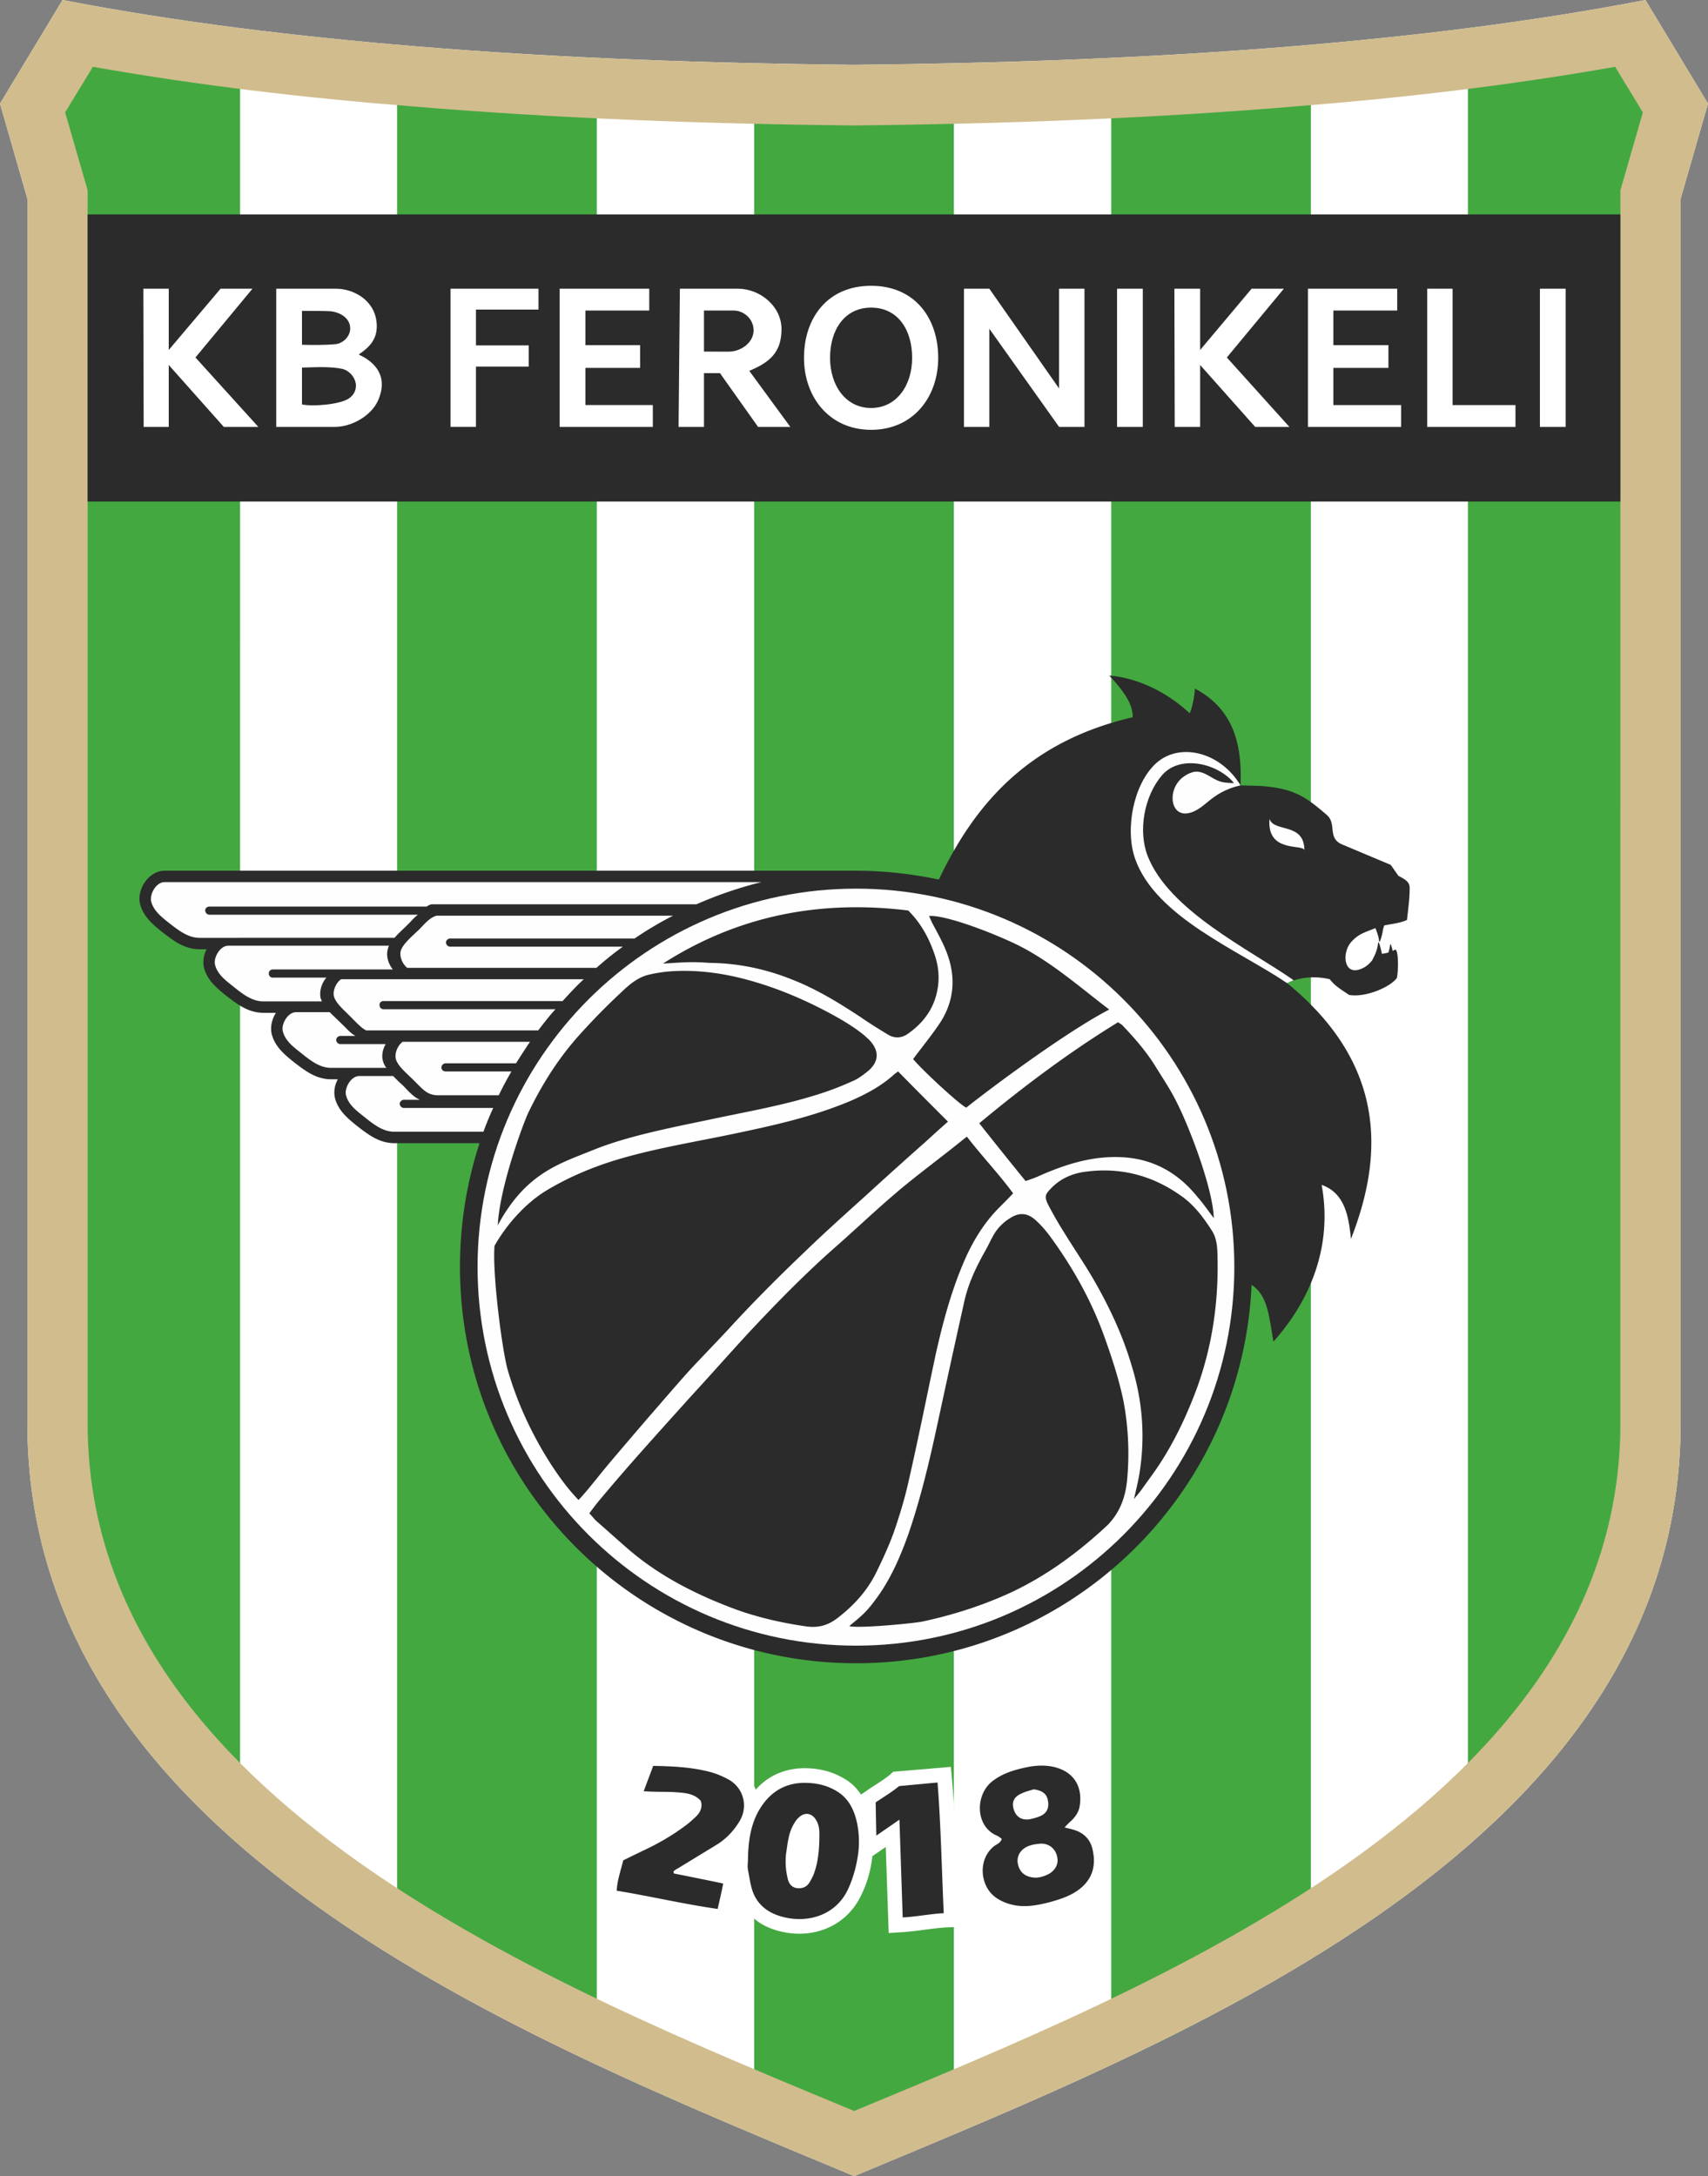 <svg xmlns="http://www.w3.org/2000/svg" xml:space="preserve" width="275" height="350.266"><rect width="100%" height="100%" fill="#808080" stroke="none"/><path fill="#FFF" fill-rule="evenodd" d="M137.526 350.266c52.872-22.134 133.067-53.185 133.067-121.212V31.995c1.47-5.088 2.938-10.229 4.407-15.316Q269.963 8.34 264.93 0c-18.778 3.619-37.766 5.874-56.804 7.448-23.446 1.94-46.996 2.728-70.495 2.989h-.209c-23.551-.262-47.101-1.049-70.546-2.989C47.834 5.874 28.848 3.619 10.07 0L0 16.679c1.468 5.088 2.938 10.229 4.406 15.316v197.059c0 68.027 80.197 99.078 133.12 121.212" clip-rule="evenodd"/><path fill="#43A840" fill-rule="evenodd" d="M260.051 9.179c-7.867 1.416-15.735 2.57-23.707 3.566v272.063c14.79-14.844 25.596-33.83 25.596-55.754V30.631l.733-2.569c.945-3.306 1.889-6.662 2.886-9.966-1.469-2.466-4.038-6.452-5.508-8.917m-48.988 6.189-2.15.157a821 821 0 0 1-30.002 1.94V322.78c10.961-5.296 21.977-11.171 32.152-17.833zm-57.487 2.938c-5.298.157-10.543.262-15.84.314h-.472a805 805 0 0 1-15.84-.314v315.806c5.56 2.359 10.962 4.563 16.102 6.715 5.087-2.152 10.491-4.355 16.05-6.715zm-57.486-.84a825 825 0 0 1-30.002-1.94l-2.15-.157v289.58c10.228 6.662 21.19 12.537 32.153 17.833V17.466zm-57.434-4.721c-7.973-.996-15.84-2.15-23.708-3.566-1.469 2.465-4.039 6.451-5.508 8.917.997 3.304 1.94 6.66 2.885 9.966l.734 2.569v198.423c0 21.924 10.805 40.91 25.596 55.754z" clip-rule="evenodd"/><path fill="#D1BC8D" fill-rule="evenodd" d="M137.526 350.266c52.872-22.134 133.067-53.185 133.067-121.212V31.995c1.47-5.088 2.938-10.229 4.407-15.316Q269.963 8.34 264.93 0c-18.778 3.619-37.766 5.874-56.804 7.448-23.446 1.94-46.996 2.728-70.495 2.989h-.209c-23.551-.262-47.101-1.049-70.546-2.989C47.834 5.874 28.848 3.619 10.07 0L0 16.679c1.468 5.088 2.938 10.229 4.406 15.316v197.059c0 68.027 80.197 99.078 133.12 121.212M260.051 10.752c-16.89 2.99-33.987 4.983-51.139 6.348-23.708 1.992-47.416 2.832-71.176 3.094h-.472c-23.761-.262-47.469-1.102-71.176-3.094-17.151-1.364-34.25-3.357-51.139-6.348-1.469 2.466-2.99 4.878-4.459 7.344 1.207 4.144 2.413 8.339 3.62 12.535v198.423c0 60.895 75.372 90.739 123.417 110.723 47.993-19.983 123.366-49.828 123.366-110.723V30.631c1.205-4.196 2.412-8.392 3.617-12.535-1.468-2.466-2.989-4.878-4.459-7.344" clip-rule="evenodd"/><path fill="#2B2B2B" fill-rule="evenodd" d="M14.109 34.512h246.782v46.21H14.109zM137.84 140.148c4.564 0 9.021.524 13.322 1.417 5.822-12.222 14.478-22.24 31.209-26.121.052-2.255-1.677-4.459-3.777-6.714 4.932.42 9.599 2.938 12.956 6.084.42-.997.734-2.465.841-3.986 6.294 3.357 7.604 9.075 7.342 15.578 1.993.104 2.938 0 4.879.262 4.091.525 5.927 1.836 9.021 4.512 1.626 1.416.052 3.672 2.414 4.721 2.884 1.206 4.981 2.098 7.867 3.304.419.577.839 1.207 1.258 1.783 2.046.997 1.783 1.521 1.783 2.623-.052 1.521-.262 2.99-.419 4.458-1.103.524-2.465.63-3.672.892-.104.368-.21.63-.262 1.102 0 .053-.472 2.099-.576 1.364 0-.473-.316-1.417-.579-2.046-1.571.682-2.727.84-4.038 2.412-1.415 1.836-.996 5.665 2.203 3.935.473-.263.893-.629 1.312-1.154.472-.892.84-1.679.945-2.728.104-.787.576 1.417.629 1.679.313-.053.681-.104 1.048-.21.104-.367.211-.734.264-1.153.053-.524.262.21.419.891.157-.052.262-.157.419-.209.524.052.524 3.252.263 4.563-1.101 1.521-5.142 3.199-7.711 2.728-1.31-.892-2.308-1.47-3.094-2.519-2.149-.523-4.721-.419-6.871.63 16.206 13.218 15.42 28.062 10.279 41.173-.366-3.67-.995-7.395-4.72-8.706 1.836 9.966-1.94 18.726-7.763 25.229-.733-4.249-.943-7.448-3.515-9.127-1.521 33.882-29.425 60.895-63.675 60.895-35.247 0-63.78-28.532-63.78-63.779A64.2 64.2 0 0 1 77.208 184h-13.69c-2.413 0-4.144-1.312-5.979-2.729-1.573-1.26-3.094-2.518-3.618-4.563-.211-.997-.053-2.045.471-2.989h-1.049c-2.412 0-4.144-1.313-5.979-2.728-1.574-1.26-3.095-2.519-3.62-4.563-.262-1.154.052-2.413.682-3.409h-1.993c-2.413 0-4.144-1.312-5.979-2.728-1.574-1.259-3.095-2.519-3.62-4.563-.209-.944-.052-1.993.42-2.938h-1.102c-2.412 0-4.144-1.311-5.979-2.728-1.573-1.259-3.094-2.518-3.618-4.563-.578-2.361 1.416-5.351 3.934-5.351H137.84" clip-rule="evenodd"/><path fill="#FEFEFE" fill-rule="evenodd" d="M137.84 143.033c33.622 0 60.896 27.274 60.896 60.896 0 33.674-27.274 60.948-60.896 60.948-33.673 0-60.948-27.274-60.948-60.948.001-33.621 27.275-60.896 60.948-60.896" clip-rule="evenodd"/><path fill="#FEFEFE" d="M207.233 158.244c-7.711-5.245-21.243-10.647-24.494-20.089-1.626-4.721-.264-11.959 3.408-15.315 3.776-3.409 10.334-1.836 13.585 3.566-2.308.524-3.829 1.417-5.612 2.938-4.877 4.144-6.556-.787-4.406-3.514.472-.63 1.627-1.521 2.781-1.627 1.572-.052 2.518 1.154 4.091 1.627.577.157 1.468.209 2.099.209-2.571-3.146-8.656-4.668-11.592-1.258-2.886 3.356-3.882 8.969-2.308 13.007 3.46 8.813 16.363 15.001 23.498 19.983-.631.264-.473.21-1.05.473m2.781-21.4c0-4.511-4.931-2.832-5.612-5.035-.474 5.559 5.401 3.986 5.612 5.035"/><path fill="#FEFEFE" fill-rule="evenodd" d="M57.854 173.192h5.454a21 21 0 0 0 1.574 1.521c.944.996 1.679 1.836 2.728 2.308h-2.57c-.367 0-.682.314-.682.629 0 .366.315.683.682.683h14.372a49 49 0 0 0-1.574 3.829h-14.32c-1.783 0-3.199-1.05-4.825-2.361-1.259-.996-2.623-1.993-2.991-3.565-.262-1.103.787-3.044 2.152-3.044m12.43-25.805c-1.049.314-1.73 1.102-2.779 2.203-1.154 1.102-2.728 2.412-2.99 3.515-.21.838.263 2.045 1.05 2.674h30.474a52 52 0 0 1 4.249-3.408H72.487a.694.694 0 0 1-.682-.683c0-.314.314-.63.682-.63h29.687a57 57 0 0 1 6.189-3.671H70.284m-11.329 18.462c-.734-.366-1.364-1.049-2.256-1.939-1.101-1.154-2.674-2.413-2.936-3.567-.211-.839.314-2.149 1.153-2.728h39.076c-1.207 1.102-2.309 2.308-3.41 3.515H61.735a.606.606 0 0 0-.63.629c0 .368.262.683.63.683h27.694c-.997 1.101-1.888 2.255-2.78 3.408zm21.348 10.439h-9.757c-1.731 0-2.413-.893-3.829-2.309-1.154-1.153-2.728-2.413-2.99-3.567-.21-.839.262-2.098 1.101-2.728h20.509c-.787 1.155-1.521 2.309-2.256 3.463H71.753a.694.694 0 0 0-.682.682c0 .367.315.629.682.629h10.595a53 53 0 0 0-2.045 3.83m-18.096-4.406h-8.864c-1.783 0-3.199-1.049-4.826-2.361-1.258-.996-2.623-1.993-2.989-3.565-.262-1.102.787-3.042 2.15-3.042h5.403c.629.628 1.311 1.258 1.836 1.782.839.787 1.468 1.574 2.308 2.046h-2.412c-.368 0-.682.314-.682.629 0 .367.314.683.682.683h7.29c-.472.787-.682 1.783-.472 2.622.104.419.261.786.576 1.206m-10.385-10.7h-9.389c-1.783 0-3.199-1.049-4.826-2.361-1.258-.996-2.623-1.993-2.989-3.565-.262-1.102.787-3.042 2.15-3.042h25.859a2.6 2.6 0 0 0-.21.681c-.262.997.105 2.256.839 3.147H43.901a.64.64 0 0 0-.629.63c0 .367.262.682.629.682h8.654c-.787.892-1.153 2.203-.944 3.252.053.207.158.366.211.576m11.696-10.229H32.152c-1.783 0-3.199-1.049-4.825-2.308-1.259-.996-2.623-2.045-2.99-3.566-.262-1.154.787-3.095 2.151-3.095h96.09a64.5 64.5 0 0 0-10.438 3.566H69.55c-.211 0-.578.157-.839.367H33.726c-.262 0-.419.104-.577.262-.052.106-.105.211-.105.315v.053c0 .366.315.682.682.682h33.568c-.576.42-1.049.996-1.625 1.573-.63.631-1.469 1.364-2.151 2.151" clip-rule="evenodd"/><path fill="#FFF" fill-rule="evenodd" d="m138.627 288.847.998-.682c1.205-.84 2.517-1.574 3.67-2.519l.525-.472 9.283-.786.211 2.359c.576 6.978.682 14.057.996 21.033l.104 2.36-2.308.104c-2.203.157-4.405.577-6.608.734l-2.414.157-.472-13.848-2.15 1.47c-.262 2.255-.838 4.353-1.836 6.346-2.307 4.826-7.395 6.925-12.483 5.875-3.095-.629-5.612-2.203-6.924-5.14-.262-.578-.419-1.103-.576-1.679l-.787 3.619-.473 2.15-2.203-.314c-5.454-.84-10.857-2.098-16.312-2.99l-2.046-.367.106-2.098c.104-1.888.681-3.409 1.101-5.193l.209-1.101 1.049-.525c1.311-.629 2.675-1.31 3.986-1.993 2.203-1.048 4.301-2.308 6.242-3.829.21-.209.42-.366.577-.523a6.8 6.8 0 0 0-1.363-.157c-1.26-.105-2.518-.053-3.777-.105-.472 0-.997-.052-1.469-.052l-3.199-.21 1.153-3.043a91 91 0 0 0 1.521-4.039l.629-1.521h1.626c3.304.053 6.609.212 9.808 1.103 1.154.263 2.255.733 3.356 1.313 1.574.891 2.728 2.255 3.305 3.776 1.94-2.203 4.563-3.41 7.763-3.463 2.15 0 4.248.42 6.189 1.521 1.315.683 2.259 1.626 2.993 2.729m36.821 4.248c1.312.84 2.308 2.15 2.727 3.829.998 4.144-.419 7.658-4.144 9.808-1.364.788-2.884 1.313-4.405 1.679-2.517.629-4.931 1.05-7.501.367-2.622-.733-4.667-2.15-5.717-4.72-1.048-2.624-.629-5.665 1.154-7.763-3.252-3.043-2.78-8.97.996-11.645 1.993-1.416 4.195-2.098 6.609-2.569 1.836-.368 3.672-.368 5.506.157 4.198 1.205 6.191 4.824 5.456 8.968-.105.684-.366 1.313-.681 1.889" clip-rule="evenodd"/><path fill="#2B2B2B" fill-rule="evenodd" d="M108.468 301.54c2.623.524 5.246 1.049 7.974 1.625-.263 1.364-.578 2.676-.892 4.091-5.507-.786-10.805-2.046-16.26-2.937.104-1.783.682-3.305 1.049-4.879 1.363-.681 2.675-1.31 3.986-1.94 2.361-1.153 4.616-2.518 6.661-4.144.419-.366.839-.733 1.206-1.101.63-.683.944-1.469.63-2.412-1.049-1.154-2.465-1.26-3.881-1.364-1.312-.104-2.623-.053-3.934-.104-.42 0-.839-.053-1.364-.053.525-1.469 1.05-2.781 1.521-4.091 3.199.053 6.293.21 9.231.995.997.263 1.94.684 2.832 1.155 2.466 1.31 3.305 4.353 1.836 6.765-.892 1.47-2.045 2.729-3.514 3.672l-6.452 3.935c-.262.104-.472.314-.682.472a.66.66 0 0 1 .053.315m11.959-2.309c.053-2.832.419-5.665 1.941-8.13 1.625-2.622 3.934-4.091 7.081-4.144 1.784 0 3.461.314 5.035 1.207 2.098 1.153 3.042 3.094 3.515 5.296.314 1.521.367 3.096.209 4.617-.263 2.098-.787 4.091-1.679 6.032-1.888 3.985-6.032 5.35-9.913 4.563-2.308-.472-4.248-1.574-5.245-3.777-.525-1.205-.682-2.621-.944-3.934-.105-.575 0-1.151 0-1.73m11.487-2.989c0-1.05.157-2.202-.524-3.305-.578-.996-1.626-1.313-2.571-.576-.419.314-.734.733-.997 1.205-.892 1.469-.996 3.147-1.258 4.773a11.6 11.6 0 0 0 .262 4.039c.157.733.577 1.364 1.417 1.521.838.104 1.573-.104 2.045-.84.262-.42.524-.892.734-1.415.629-1.677.839-3.461.892-5.402m12.902-3.357-3.725 2.569-.104-5.349c1.154-.787 2.729-1.73 3.776-2.623l6.189-.577c.525 6.608.683 14.319.997 21.033-2.098.105-4.458.577-6.608.682zm26.593 1.26c.629.157.943.21 1.258.314 1.627.419 2.781 1.417 3.2 3.041.786 3.147-.209 5.561-2.988 7.187-1.155.681-2.52 1.103-3.829 1.469-2.046.524-4.146.943-6.296.367-1.888-.524-3.407-1.47-4.144-3.357-.785-1.993-.419-4.563 1.47-6.032.419-.314.997-.472 1.207-1.152-.264-.21-.526-.421-.788-.526-3.567-1.52-3.515-6.765-.576-8.863 1.679-1.259 3.619-1.783 5.665-2.202 1.469-.262 2.988-.314 4.457.104 3.306.943 4.249 3.619 3.777 6.294-.157.891-.682 1.626-1.313 2.255-.314.261-.628.574-1.1 1.101m-4.669 8.077c.684 0 1.574-.262 2.362-.735 1.1-.786 1.414-1.834.995-3.041-.419-1.155-1.521-1.836-2.779-1.679-.474.052-.944.104-1.416.262-1.417.419-2.203 1.521-2.046 2.781.21 1.466 1.155 2.359 2.884 2.412m-.314-14.214c-.681.21-1.362.367-1.993.682-1.205.523-1.573 1.416-1.205 2.569s1.205 1.731 2.465 1.574a9 9 0 0 0 1.679-.472c1.205-.472 1.626-1.417 1.31-2.729-.21-.943-.944-1.467-2.256-1.624" clip-rule="evenodd"/><path fill="#FFF" fill-rule="evenodd" d="M72.54 46.472h14.162v3.356h-10.07v5.769h8.497v3.409h-8.497v9.703H72.54zm31.994 0v3.514h-10.28v5.561h8.812v3.671h-8.812v5.979h10.857v3.514h-15V46.472zm96.982 0h5.193l-9.18 11.066L207.6 68.71h-5.508l-8.863-9.965v9.965h-4.091l-.052-22.238h4.143v9.86zM44.478 68.71V46.472h9.599c2.885 0 5.822 1.782 6.451 4.72.682 3.357-1.259 4.825-2.779 5.875 2.57 1.154 4.878 3.462 3.095 7.448-1.102 2.413-4.197 4.195-6.923 4.195zm4.144-9.545v5.927c1.626.367 5.875.053 7.448-.892.944-.577 1.364-1.521 1.207-2.519-.21-1.102-1.102-2.045-2.15-2.308-2.047-.419-4.407-.261-6.505-.208m0-9.127v5.455c1.679.053 3.829.053 5.455-.104 1.207-.157 2.308-1.26 2.308-2.519 0-1.731-1.731-2.675-3.304-2.78-.997-.052-3.515-.052-4.459-.052m73.431 18.672-6.136-8.654h-2.571v8.654h-4.091l.209-22.238h9.389c3.462 0 6.976 2.779 6.976 6.503s-1.889 5.351-5.192 6.714l6.609 9.021zm-4.773-12.115c1.94.052 4.249-1.47 4.039-3.725-.157-1.731-1.73-2.885-3.147-2.885h-4.826v6.609zm130.656-10.123h4.144V68.71h-4.144zm-22.975 0v3.514h-10.279v5.561h8.863v3.671h-8.863v5.979h10.908v3.514h-14.999V46.472zm-45.107 0h4.144V68.71h-4.144zm-24.651 0h4.091l11.223 16.05v-16.05h4.092V68.71h-4.092l-11.223-15.787V68.71h-4.091zm74.585 0h4.091v18.725h10.123v3.514h-14.214zm-89.534-.473c-7.028 0-10.805 5.192-10.805 11.592 0 6.398 4.144 11.592 10.805 11.592 6.713 0 10.804-5.193 10.804-11.592s-3.775-11.592-10.804-11.592m0 3.515c-4.302 0-6.609 3.618-6.609 8.077s2.518 8.077 6.609 8.077 6.607-3.618 6.607-8.077-2.255-8.077-6.607-8.077M35.509 46.472h5.14L31.47 57.538 41.593 68.71h-5.56l-8.864-9.965v9.965H23.13l-.052-22.238h4.091v9.86z" clip-rule="evenodd"/><path fill="#2B2B2B" fill-rule="evenodd" d="M157.668 180.798c7.132-5.927 14.476-11.435 22.343-16.26.314.21.631.367.841.63 1.888 1.993 3.67 4.038 5.139 6.398.997 1.626 2.098 3.252 2.99 4.931 2.098 3.776 6.294 14.528 6.451 19.564-.891-1.154-1.783-2.467-2.675-3.462-3.147-3.882-7.186-6.137-12.274-6.347-4.667-.209-8.916 1.153-13.111 2.989a10 10 0 0 1-1.312.523 6 6 0 0 1-.943.316 770 770 0 0 1-7.449-9.282m24.912 60.476c.369-1.627.684-2.886.893-4.196.943-5.927.472-11.696-1.312-17.414-1.415-4.773-3.513-9.231-5.979-13.532-1.573-2.729-3.355-5.298-4.981-7.973-.841-1.312-1.627-2.729-2.36-4.091-.735-1.469-.631-1.783.524-2.938 1.362-1.364 3.094-2.15 4.93-2.465 5.821-.893 11.12.42 15.892 3.829 2.099 1.47 3.62 3.515 4.984 5.665.629.996.786 2.203.838 3.355.263 7.554-.733 14.949-3.355 22.083-1.73 4.615-3.829 9.021-6.662 13.112-.733 1.05-1.521 2.098-2.255 3.147-.316.42-.631.788-1.157 1.418m-45.841 20.455c1.993-1.678 2.78-2.149 4.931-5.243 1.993-2.938 3.355-6.139 4.563-9.494 2.045-5.927 3.462-12.011 4.771-18.097 1.417-6.556 2.834-13.06 4.303-19.617.682-2.936 1.993-5.61 3.46-8.182.422-.786.788-1.574 1.207-2.308.682-1.207 1.679-2.15 2.832-2.831 1.521-.893 2.833-.684 4.197.681.682.629 1.258 1.313 1.836 2.046 3.88 5.245 7.027 10.858 9.178 17.047 1.155 3.251 2.203 6.503 2.886 9.86a45.4 45.4 0 0 1 .629 11.906c-.157 2.569-.786 5.034-2.465 7.133-.209.264-.474.578-.735.84-4.667 4.354-9.756 8.13-15.578 10.856-4.563 2.1-9.335 3.619-14.214 4.669-1.573.315-10.489 1.153-11.801.734m-41.856-18.148c.473-.628.892-1.207 1.364-1.783 4.826-5.822 9.914-11.382 14.949-16.994 3.146-3.408 6.188-6.87 9.336-10.28 4.563-4.877 9.231-9.651 14.266-14.057 3.147-2.779 6.189-5.665 9.389-8.392 2.569-2.202 5.298-4.25 7.973-6.348 1.154-.891 2.255-1.784 3.515-2.779 2.464 3.2 5.139 5.979 7.448 9.127-.841.891-1.627 1.677-2.414 2.465-2.308 2.36-4.039 5.193-5.401 8.287-2.098 4.826-3.462 9.86-4.617 15.001-1.469 6.87-2.831 13.742-4.405 20.612-.629 2.834-1.469 5.561-2.412 8.289-.788 2.15-1.731 4.195-2.729 6.241-1.468 3.041-3.671 5.455-6.346 7.501-1.521 1.152-3.042 1.571-4.983 1.31-4.353-.629-8.602-1.626-12.693-3.251-5.927-2.309-11.487-5.245-16.259-9.441-1.626-1.416-3.252-2.886-4.878-4.301-.368-.368-.683-.787-1.103-1.207m49.723-71.123c2.677 2.728 5.298 5.35 8.025 8.078a191 191 0 0 0-3.672 3.303 715 715 0 0 0-9.335 8.394c-3.305 2.989-6.663 5.979-9.862 9.073-4.301 4.091-8.498 8.288-12.483 12.642-2.098 2.255-4.249 4.458-6.346 6.713-2.203 2.466-4.354 4.983-6.557 7.501-2.203 2.569-4.458 5.192-6.662 7.814-.997 1.207-1.993 2.465-2.99 3.672a42 42 0 0 1-1.573 1.784c-1.784-1.836-3.148-3.777-4.458-5.771-2.99-4.667-5.297-9.599-6.871-14.896-.944-3.041-2.57-15.735-2.203-20.245 1.94-3.41 4.878-6.713 8.129-8.761 4.039-2.465 8.445-4.248 13.007-5.506 5.665-1.573 11.435-2.519 17.205-3.724 6.504-1.364 13.007-2.781 19.145-5.403 2.518-1.102 4.93-2.412 6.976-4.3.159-.105.316-.211.525-.368m-59.531 6.608c2.256-4.668 4.984-8.969 8.498-12.797a105 105 0 0 1 6.347-6.452c1.311-1.259 2.727-2.518 4.563-2.938a22.6 22.6 0 0 1 4.144-.576c4.51-.21 8.917.523 13.217 1.836 4.039 1.206 7.868 2.885 11.54 4.825 2.045 1.102 4.039 2.255 5.821 3.724.262.263.525.473.735.682 1.679 1.731 1.626 3.567-.263 5.088-.787.63-1.626 1.26-2.57 1.626a47 47 0 0 1-5.351 2.047c-5.77 1.834-11.697 2.831-17.571 4.091-6.293 1.31-13.27 2.674-18.672 4.877-5.454 2.202-10.857 3.724-15.368 12.115.315-6.293 4.196-16.626 4.93-18.148m21.663-23.968c12.116-7.763 25.333-10.281 39.496-8.55 1.888 1.888 3.199 4.144 4.091 6.661.733 1.94.997 3.934.629 5.979-.524 3.095-2.256 5.454-4.825 7.238-.997.682-2.098.734-3.147.104-1.468-.892-2.937-1.783-4.354-2.78-3.513-2.308-7.08-4.51-10.961-6.031-4.144-1.679-8.445-2.622-12.903-2.728-.787 0-1.574-.105-2.309-.105-1.049-.052-2.15 0-3.199.053q-1.26.079-2.518.159m40.281 15.367c1.364-1.836 2.781-3.566 4.039-5.402 2.624-3.724 2.938-7.763 1.312-11.905-.629-1.627-1.521-3.148-2.308-4.669-.157-.315-.314-.682-.472-1.049 1.993-.21 7.973 1.783 13.164 4.144 5.822 2.623 10.754 7.028 15.84 10.909-6.188 3.199-17.098 11.119-23.024 15.789-1.05-.474-7.03-5.981-8.551-7.817" clip-rule="evenodd"/></svg>